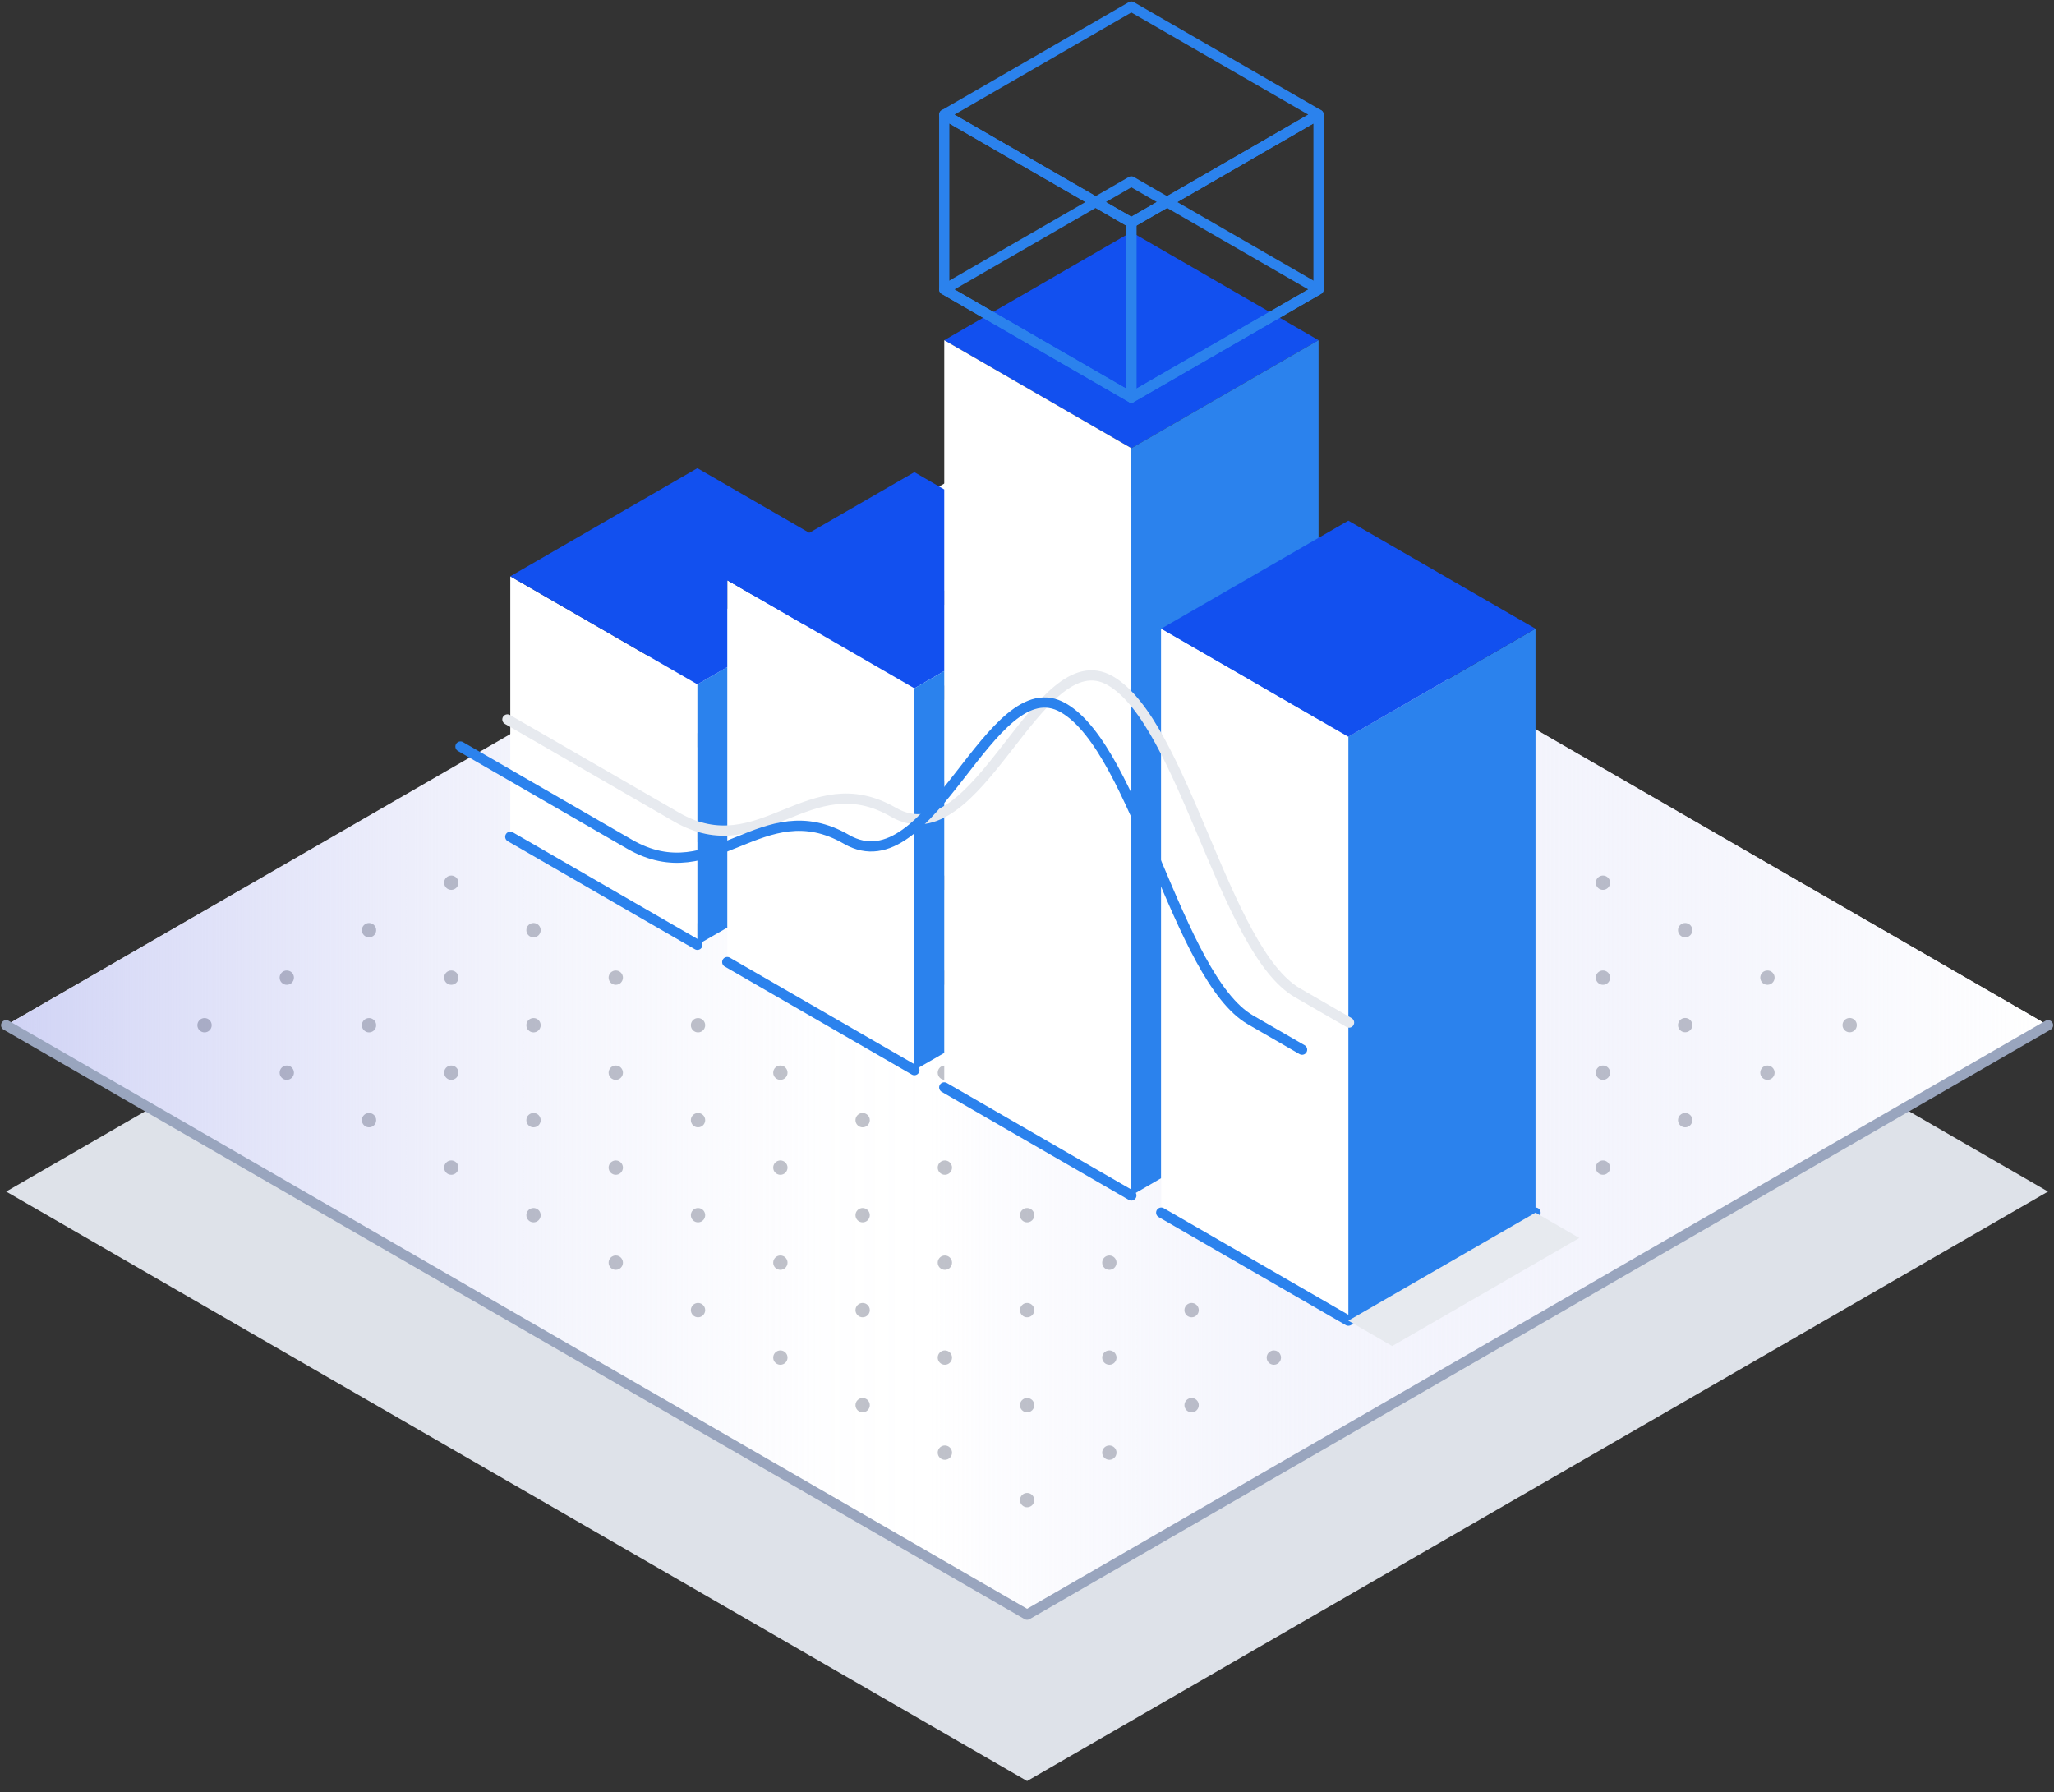 <svg width="102" height="89" viewBox="0 0 102 89" fill="none" xmlns="http://www.w3.org/2000/svg">
<rect x="0" y="0" width="102" height="89" fill="#333333" stroke="none"/>
<g id="Brand Strategy and Managem&#239;&#187;&#191;ent 1">
<path id="Vector" d="M0.306 59.169L51.005 88.44L101.703 59.169L51.005 29.898L0.306 59.169Z" fill="#DEE2E9"/>
<g id="Group 1000003277">
<g id="Group">
<path id="Vector_2" d="M0.306 50.909L51.005 80.18L101.703 50.909L51.005 21.638L0.306 50.909Z" fill="white"/>
<path id="Vector_3" d="M0.306 50.909L51.005 80.18L101.703 50.909L51.005 21.638L0.306 50.909Z" fill="url(#paint0_linear_1091_6318)"/>
<g id="Group_2" opacity="0.25">
<path id="Vector_4" d="M38.753 48.902C38.949 48.902 39.108 48.743 39.108 48.547C39.108 48.35 38.949 48.191 38.753 48.191C38.556 48.191 38.397 48.35 38.397 48.547C38.397 48.743 38.556 48.902 38.753 48.902Z" fill="#020D2C"/>
<path id="Vector_5" d="M42.837 51.265C43.033 51.265 43.193 51.105 43.193 50.909C43.193 50.713 43.033 50.553 42.837 50.553C42.641 50.553 42.482 50.713 42.482 50.909C42.482 51.105 42.641 51.265 42.837 51.265Z" fill="#020D2C"/>
<path id="Vector_6" d="M38.753 53.622C38.949 53.622 39.108 53.462 39.108 53.266C39.108 53.07 38.949 52.91 38.753 52.91C38.556 52.91 38.397 53.07 38.397 53.266C38.397 53.462 38.556 53.622 38.753 53.622Z" fill="#020D2C"/>
<path id="Vector_7" d="M46.921 53.622C47.117 53.622 47.277 53.462 47.277 53.266C47.277 53.07 47.117 52.91 46.921 52.91C46.725 52.91 46.566 53.07 46.566 53.266C46.566 53.462 46.725 53.622 46.921 53.622Z" fill="#020D2C"/>
<path id="Vector_8" d="M42.837 55.979C43.033 55.979 43.193 55.82 43.193 55.623C43.193 55.427 43.033 55.268 42.837 55.268C42.641 55.268 42.482 55.427 42.482 55.623C42.482 55.82 42.641 55.979 42.837 55.979Z" fill="#020D2C"/>
<path id="Vector_9" d="M38.753 58.336C38.949 58.336 39.108 58.176 39.108 57.98C39.108 57.784 38.949 57.624 38.753 57.624C38.556 57.624 38.397 57.784 38.397 57.98C38.397 58.176 38.556 58.336 38.753 58.336Z" fill="#020D2C"/>
<path id="Vector_10" d="M51.006 55.979C51.202 55.979 51.362 55.82 51.362 55.623C51.362 55.427 51.202 55.268 51.006 55.268C50.81 55.268 50.65 55.427 50.65 55.623C50.65 55.82 50.81 55.979 51.006 55.979Z" fill="#020D2C"/>
<path id="Vector_11" d="M46.921 58.336C47.117 58.336 47.277 58.176 47.277 57.98C47.277 57.784 47.117 57.624 46.921 57.624C46.725 57.624 46.566 57.784 46.566 57.98C46.566 58.176 46.725 58.336 46.921 58.336Z" fill="#020D2C"/>
<path id="Vector_12" d="M42.837 60.698C43.033 60.698 43.193 60.539 43.193 60.342C43.193 60.146 43.033 59.987 42.837 59.987C42.641 59.987 42.482 60.146 42.482 60.342C42.482 60.539 42.641 60.698 42.837 60.698Z" fill="#020D2C"/>
<path id="Vector_13" d="M38.753 63.055C38.949 63.055 39.108 62.896 39.108 62.7C39.108 62.503 38.949 62.344 38.753 62.344C38.556 62.344 38.397 62.503 38.397 62.7C38.397 62.896 38.556 63.055 38.753 63.055Z" fill="#020D2C"/>
<path id="Vector_14" d="M51.006 60.698C51.202 60.698 51.362 60.539 51.362 60.342C51.362 60.146 51.202 59.987 51.006 59.987C50.81 59.987 50.65 60.146 50.65 60.342C50.65 60.539 50.81 60.698 51.006 60.698Z" fill="#020D2C"/>
<path id="Vector_15" d="M46.921 63.055C47.117 63.055 47.277 62.896 47.277 62.7C47.277 62.503 47.117 62.344 46.921 62.344C46.725 62.344 46.566 62.503 46.566 62.7C46.566 62.896 46.725 63.055 46.921 63.055Z" fill="#020D2C"/>
<path id="Vector_16" d="M55.09 58.336C55.286 58.336 55.445 58.176 55.445 57.98C55.445 57.784 55.286 57.624 55.09 57.624C54.893 57.624 54.734 57.784 54.734 57.98C54.734 58.176 54.893 58.336 55.09 58.336Z" fill="#020D2C"/>
<path id="Vector_17" d="M42.837 65.412C43.033 65.412 43.193 65.253 43.193 65.056C43.193 64.86 43.033 64.701 42.837 64.701C42.641 64.701 42.482 64.86 42.482 65.056C42.482 65.253 42.641 65.412 42.837 65.412Z" fill="#020D2C"/>
<path id="Vector_18" d="M38.753 67.769C38.949 67.769 39.108 67.61 39.108 67.414C39.108 67.217 38.949 67.058 38.753 67.058C38.556 67.058 38.397 67.217 38.397 67.414C38.397 67.61 38.556 67.769 38.753 67.769Z" fill="#020D2C"/>
<path id="Vector_19" d="M34.664 51.265C34.86 51.265 35.019 51.105 35.019 50.909C35.019 50.713 34.86 50.553 34.664 50.553C34.467 50.553 34.308 50.713 34.308 50.909C34.308 51.105 34.467 51.265 34.664 51.265Z" fill="#020D2C"/>
<path id="Vector_20" d="M46.921 44.188C47.117 44.188 47.277 44.029 47.277 43.832C47.277 43.636 47.117 43.477 46.921 43.477C46.725 43.477 46.566 43.636 46.566 43.832C46.566 44.029 46.725 44.188 46.921 44.188Z" fill="#020D2C"/>
<path id="Vector_21" d="M51.006 46.545C51.202 46.545 51.362 46.386 51.362 46.19C51.362 45.993 51.202 45.834 51.006 45.834C50.81 45.834 50.65 45.993 50.65 46.19C50.65 46.386 50.81 46.545 51.006 46.545Z" fill="#020D2C"/>
<path id="Vector_22" d="M46.921 48.902C47.117 48.902 47.277 48.743 47.277 48.547C47.277 48.35 47.117 48.191 46.921 48.191C46.725 48.191 46.566 48.35 46.566 48.547C46.566 48.743 46.725 48.902 46.921 48.902Z" fill="#020D2C"/>
<path id="Vector_23" d="M55.09 48.902C55.286 48.902 55.445 48.743 55.445 48.547C55.445 48.35 55.286 48.191 55.09 48.191C54.893 48.191 54.734 48.35 54.734 48.547C54.734 48.743 54.893 48.902 55.09 48.902Z" fill="#020D2C"/>
<path id="Vector_24" d="M51.006 51.265C51.202 51.265 51.362 51.105 51.362 50.909C51.362 50.713 51.202 50.553 51.006 50.553C50.81 50.553 50.65 50.713 50.65 50.909C50.65 51.105 50.81 51.265 51.006 51.265Z" fill="#020D2C"/>
<path id="Vector_25" d="M59.174 51.265C59.371 51.265 59.53 51.105 59.53 50.909C59.53 50.713 59.371 50.553 59.174 50.553C58.978 50.553 58.819 50.713 58.819 50.909C58.819 51.105 58.978 51.265 59.174 51.265Z" fill="#020D2C"/>
<path id="Vector_26" d="M55.09 53.622C55.286 53.622 55.445 53.462 55.445 53.266C55.445 53.07 55.286 52.91 55.09 52.91C54.893 52.91 54.734 53.07 54.734 53.266C54.734 53.462 54.893 53.622 55.09 53.622Z" fill="#020D2C"/>
<path id="Vector_27" d="M59.174 55.979C59.371 55.979 59.53 55.82 59.53 55.623C59.53 55.427 59.371 55.268 59.174 55.268C58.978 55.268 58.819 55.427 58.819 55.623C58.819 55.82 58.978 55.979 59.174 55.979Z" fill="#020D2C"/>
<path id="Vector_28" d="M63.259 53.622C63.455 53.622 63.614 53.462 63.614 53.266C63.614 53.07 63.455 52.91 63.259 52.91C63.063 52.91 62.903 53.07 62.903 53.266C62.903 53.462 63.063 53.622 63.259 53.622Z" fill="#020D2C"/>
<path id="Vector_29" d="M67.348 51.265C67.544 51.265 67.704 51.105 67.704 50.909C67.704 50.713 67.544 50.553 67.348 50.553C67.151 50.553 66.992 50.713 66.992 50.909C66.992 51.105 67.151 51.265 67.348 51.265Z" fill="#020D2C"/>
<path id="Vector_30" d="M71.432 48.902C71.629 48.902 71.788 48.743 71.788 48.547C71.788 48.35 71.629 48.191 71.432 48.191C71.236 48.191 71.076 48.35 71.076 48.547C71.076 48.743 71.236 48.902 71.432 48.902Z" fill="#020D2C"/>
<path id="Vector_31" d="M42.837 46.545C43.033 46.545 43.193 46.386 43.193 46.19C43.193 45.993 43.033 45.834 42.837 45.834C42.641 45.834 42.482 45.993 42.482 46.19C42.482 46.386 42.641 46.545 42.837 46.545Z" fill="#020D2C"/>
<path id="Vector_32" d="M55.09 44.188C55.286 44.188 55.445 44.029 55.445 43.832C55.445 43.636 55.286 43.477 55.09 43.477C54.893 43.477 54.734 43.636 54.734 43.832C54.734 44.029 54.893 44.188 55.09 44.188Z" fill="#020D2C"/>
<path id="Vector_33" d="M59.174 46.545C59.371 46.545 59.53 46.386 59.53 46.19C59.53 45.993 59.371 45.834 59.174 45.834C58.978 45.834 58.819 45.993 58.819 46.19C58.819 46.386 58.978 46.545 59.174 46.545Z" fill="#020D2C"/>
<path id="Vector_34" d="M63.259 48.902C63.455 48.902 63.614 48.743 63.614 48.547C63.614 48.35 63.455 48.191 63.259 48.191C63.063 48.191 62.903 48.35 62.903 48.547C62.903 48.743 63.063 48.902 63.259 48.902Z" fill="#020D2C"/>
<path id="Vector_35" d="M51.006 41.826C51.202 41.826 51.362 41.667 51.362 41.471C51.362 41.274 51.202 41.115 51.006 41.115C50.81 41.115 50.65 41.274 50.65 41.471C50.65 41.667 50.81 41.826 51.006 41.826Z" fill="#020D2C"/>
<path id="Vector_36" d="M30.579 53.622C30.775 53.622 30.935 53.462 30.935 53.266C30.935 53.07 30.775 52.91 30.579 52.91C30.383 52.91 30.223 53.07 30.223 53.266C30.223 53.462 30.383 53.622 30.579 53.622Z" fill="#020D2C"/>
<path id="Vector_37" d="M34.664 55.979C34.86 55.979 35.019 55.82 35.019 55.623C35.019 55.427 34.86 55.268 34.664 55.268C34.467 55.268 34.308 55.427 34.308 55.623C34.308 55.82 34.467 55.979 34.664 55.979Z" fill="#020D2C"/>
<path id="Vector_38" d="M26.494 55.979C26.691 55.979 26.85 55.82 26.85 55.623C26.85 55.427 26.691 55.268 26.494 55.268C26.298 55.268 26.139 55.427 26.139 55.623C26.139 55.82 26.298 55.979 26.494 55.979Z" fill="#020D2C"/>
<path id="Vector_39" d="M30.579 58.336C30.775 58.336 30.935 58.176 30.935 57.98C30.935 57.784 30.775 57.624 30.579 57.624C30.383 57.624 30.223 57.784 30.223 57.98C30.223 58.176 30.383 58.336 30.579 58.336Z" fill="#020D2C"/>
<path id="Vector_40" d="M34.664 60.698C34.86 60.698 35.019 60.539 35.019 60.342C35.019 60.146 34.86 59.987 34.664 59.987C34.467 59.987 34.308 60.146 34.308 60.342C34.308 60.539 34.467 60.698 34.664 60.698Z" fill="#020D2C"/>
<path id="Vector_41" d="M26.494 60.698C26.691 60.698 26.85 60.539 26.85 60.342C26.85 60.146 26.691 59.987 26.494 59.987C26.298 59.987 26.139 60.146 26.139 60.342C26.139 60.539 26.298 60.698 26.494 60.698Z" fill="#020D2C"/>
<path id="Vector_42" d="M30.579 63.055C30.775 63.055 30.935 62.896 30.935 62.7C30.935 62.503 30.775 62.344 30.579 62.344C30.383 62.344 30.223 62.503 30.223 62.7C30.223 62.896 30.383 63.055 30.579 63.055Z" fill="#020D2C"/>
<path id="Vector_43" d="M22.41 58.336C22.607 58.336 22.766 58.176 22.766 57.98C22.766 57.784 22.607 57.624 22.41 57.624C22.214 57.624 22.055 57.784 22.055 57.98C22.055 58.176 22.214 58.336 22.41 58.336Z" fill="#020D2C"/>
<path id="Vector_44" d="M34.664 65.412C34.86 65.412 35.019 65.253 35.019 65.056C35.019 64.86 34.86 64.701 34.664 64.701C34.467 64.701 34.308 64.86 34.308 65.056C34.308 65.253 34.467 65.412 34.664 65.412Z" fill="#020D2C"/>
<path id="Vector_45" d="M26.494 51.265C26.691 51.265 26.85 51.105 26.85 50.909C26.85 50.713 26.691 50.553 26.494 50.553C26.298 50.553 26.139 50.713 26.139 50.909C26.139 51.105 26.298 51.265 26.494 51.265Z" fill="#020D2C"/>
<path id="Vector_46" d="M22.41 53.622C22.607 53.622 22.766 53.462 22.766 53.266C22.766 53.07 22.607 52.91 22.41 52.91C22.214 52.91 22.055 53.07 22.055 53.266C22.055 53.462 22.214 53.622 22.41 53.622Z" fill="#020D2C"/>
<path id="Vector_47" d="M34.664 46.545C34.86 46.545 35.019 46.386 35.019 46.19C35.019 45.993 34.86 45.834 34.664 45.834C34.467 45.834 34.308 45.993 34.308 46.19C34.308 46.386 34.467 46.545 34.664 46.545Z" fill="#020D2C"/>
<path id="Vector_48" d="M30.579 48.902C30.775 48.902 30.935 48.743 30.935 48.547C30.935 48.35 30.775 48.191 30.579 48.191C30.383 48.191 30.223 48.35 30.223 48.547C30.223 48.743 30.383 48.902 30.579 48.902Z" fill="#020D2C"/>
<path id="Vector_49" d="M38.753 44.188C38.949 44.188 39.108 44.029 39.108 43.832C39.108 43.636 38.949 43.477 38.753 43.477C38.556 43.477 38.397 43.636 38.397 43.832C38.397 44.029 38.556 44.188 38.753 44.188Z" fill="#020D2C"/>
<path id="Vector_50" d="M18.326 55.979C18.522 55.979 18.681 55.82 18.681 55.623C18.681 55.427 18.522 55.268 18.326 55.268C18.129 55.268 17.97 55.427 17.97 55.623C17.97 55.82 18.129 55.979 18.326 55.979Z" fill="#020D2C"/>
<path id="Vector_51" d="M26.494 41.826C26.691 41.826 26.85 41.667 26.85 41.471C26.85 41.274 26.691 41.115 26.494 41.115C26.298 41.115 26.139 41.274 26.139 41.471C26.139 41.667 26.298 41.826 26.494 41.826Z" fill="#020D2C"/>
<path id="Vector_52" d="M22.41 44.188C22.607 44.188 22.766 44.029 22.766 43.832C22.766 43.636 22.607 43.477 22.41 43.477C22.214 43.477 22.055 43.636 22.055 43.832C22.055 44.029 22.214 44.188 22.41 44.188Z" fill="#020D2C"/>
<path id="Vector_53" d="M18.326 46.545C18.522 46.545 18.681 46.386 18.681 46.19C18.681 45.993 18.522 45.834 18.326 45.834C18.129 45.834 17.97 45.993 17.97 46.19C17.97 46.386 18.129 46.545 18.326 46.545Z" fill="#020D2C"/>
<path id="Vector_54" d="M14.241 48.902C14.438 48.902 14.597 48.743 14.597 48.547C14.597 48.35 14.438 48.191 14.241 48.191C14.045 48.191 13.886 48.35 13.886 48.547C13.886 48.743 14.045 48.902 14.241 48.902Z" fill="#020D2C"/>
<path id="Vector_55" d="M26.494 46.545C26.691 46.545 26.85 46.386 26.85 46.19C26.85 45.993 26.691 45.834 26.494 45.834C26.298 45.834 26.139 45.993 26.139 46.19C26.139 46.386 26.298 46.545 26.494 46.545Z" fill="#020D2C"/>
<path id="Vector_56" d="M22.41 48.902C22.607 48.902 22.766 48.743 22.766 48.547C22.766 48.35 22.607 48.191 22.41 48.191C22.214 48.191 22.055 48.35 22.055 48.547C22.055 48.743 22.214 48.902 22.41 48.902Z" fill="#020D2C"/>
<path id="Vector_57" d="M30.579 44.188C30.775 44.188 30.935 44.029 30.935 43.832C30.935 43.636 30.775 43.477 30.579 43.477C30.383 43.477 30.223 43.636 30.223 43.832C30.223 44.029 30.383 44.188 30.579 44.188Z" fill="#020D2C"/>
<path id="Vector_58" d="M18.326 51.265C18.522 51.265 18.681 51.105 18.681 50.909C18.681 50.713 18.522 50.553 18.326 50.553C18.129 50.553 17.97 50.713 17.97 50.909C17.97 51.105 18.129 51.265 18.326 51.265Z" fill="#020D2C"/>
<path id="Vector_59" d="M14.241 53.622C14.438 53.622 14.597 53.462 14.597 53.266C14.597 53.07 14.438 52.91 14.241 52.91C14.045 52.91 13.886 53.07 13.886 53.266C13.886 53.462 14.045 53.622 14.241 53.622Z" fill="#020D2C"/>
<path id="Vector_60" d="M42.837 41.826C43.033 41.826 43.193 41.667 43.193 41.471C43.193 41.274 43.033 41.115 42.837 41.115C42.641 41.115 42.482 41.274 42.482 41.471C42.482 41.667 42.641 41.826 42.837 41.826Z" fill="#020D2C"/>
<path id="Vector_61" d="M34.664 37.112C34.86 37.112 35.019 36.952 35.019 36.756C35.019 36.56 34.86 36.4 34.664 36.4C34.467 36.4 34.308 36.56 34.308 36.756C34.308 36.952 34.467 37.112 34.664 37.112Z" fill="#020D2C"/>
<path id="Vector_62" d="M30.579 39.469C30.775 39.469 30.935 39.31 30.935 39.113C30.935 38.917 30.775 38.758 30.579 38.758C30.383 38.758 30.223 38.917 30.223 39.113C30.223 39.31 30.383 39.469 30.579 39.469Z" fill="#020D2C"/>
<path id="Vector_63" d="M34.664 41.826C34.86 41.826 35.019 41.667 35.019 41.471C35.019 41.274 34.86 41.115 34.664 41.115C34.467 41.115 34.308 41.274 34.308 41.471C34.308 41.667 34.467 41.826 34.664 41.826Z" fill="#020D2C"/>
<path id="Vector_64" d="M38.753 39.469C38.949 39.469 39.108 39.31 39.108 39.113C39.108 38.917 38.949 38.758 38.753 38.758C38.556 38.758 38.397 38.917 38.397 39.113C38.397 39.31 38.556 39.469 38.753 39.469Z" fill="#020D2C"/>
<path id="Vector_65" d="M46.921 39.469C47.117 39.469 47.277 39.31 47.277 39.113C47.277 38.917 47.117 38.758 46.921 38.758C46.725 38.758 46.566 38.917 46.566 39.113C46.566 39.31 46.725 39.469 46.921 39.469Z" fill="#020D2C"/>
<path id="Vector_66" d="M38.753 34.755C38.949 34.755 39.108 34.596 39.108 34.399C39.108 34.203 38.949 34.044 38.753 34.044C38.556 34.044 38.397 34.203 38.397 34.399C38.397 34.596 38.556 34.755 38.753 34.755Z" fill="#020D2C"/>
<path id="Vector_67" d="M42.837 37.112C43.033 37.112 43.193 36.952 43.193 36.756C43.193 36.56 43.033 36.4 42.837 36.4C42.641 36.4 42.482 36.56 42.482 36.756C42.482 36.952 42.641 37.112 42.837 37.112Z" fill="#020D2C"/>
<path id="Vector_68" d="M59.174 37.112C59.371 37.112 59.53 36.952 59.53 36.756C59.53 36.56 59.371 36.4 59.174 36.4C58.978 36.4 58.819 36.56 58.819 36.756C58.819 36.952 58.978 37.112 59.174 37.112Z" fill="#020D2C"/>
<path id="Vector_69" d="M63.259 39.469C63.455 39.469 63.614 39.31 63.614 39.113C63.614 38.917 63.455 38.758 63.259 38.758C63.063 38.758 62.903 38.917 62.903 39.113C62.903 39.31 63.063 39.469 63.259 39.469Z" fill="#020D2C"/>
<path id="Vector_70" d="M59.174 41.826C59.371 41.826 59.53 41.667 59.53 41.471C59.53 41.274 59.371 41.115 59.174 41.115C58.978 41.115 58.819 41.274 58.819 41.471C58.819 41.667 58.978 41.826 59.174 41.826Z" fill="#020D2C"/>
<path id="Vector_71" d="M67.348 41.826C67.544 41.826 67.704 41.667 67.704 41.471C67.704 41.274 67.544 41.115 67.348 41.115C67.151 41.115 66.992 41.274 66.992 41.471C66.992 41.667 67.151 41.826 67.348 41.826Z" fill="#020D2C"/>
<path id="Vector_72" d="M63.259 44.188C63.455 44.188 63.614 44.029 63.614 43.832C63.614 43.636 63.455 43.477 63.259 43.477C63.063 43.477 62.903 43.636 62.903 43.832C62.903 44.029 63.063 44.188 63.259 44.188Z" fill="#020D2C"/>
<path id="Vector_73" d="M71.432 44.188C71.629 44.188 71.788 44.029 71.788 43.832C71.788 43.636 71.629 43.477 71.432 43.477C71.236 43.477 71.076 43.636 71.076 43.832C71.076 44.029 71.236 44.188 71.432 44.188Z" fill="#020D2C"/>
<path id="Vector_74" d="M67.348 46.545C67.544 46.545 67.704 46.386 67.704 46.19C67.704 45.993 67.544 45.834 67.348 45.834C67.151 45.834 66.992 45.993 66.992 46.19C66.992 46.386 67.151 46.545 67.348 46.545Z" fill="#020D2C"/>
<path id="Vector_75" d="M75.517 46.545C75.713 46.545 75.872 46.386 75.872 46.19C75.872 45.993 75.713 45.834 75.517 45.834C75.32 45.834 75.161 45.993 75.161 46.19C75.161 46.386 75.32 46.545 75.517 46.545Z" fill="#020D2C"/>
<path id="Vector_76" d="M79.601 44.188C79.798 44.188 79.957 44.029 79.957 43.832C79.957 43.636 79.798 43.477 79.601 43.477C79.405 43.477 79.246 43.636 79.246 43.832C79.246 44.029 79.405 44.188 79.601 44.188Z" fill="#020D2C"/>
<path id="Vector_77" d="M55.09 39.469C55.286 39.469 55.445 39.31 55.445 39.113C55.445 38.917 55.286 38.758 55.09 38.758C54.893 38.758 54.734 38.917 54.734 39.113C54.734 39.31 54.893 39.469 55.09 39.469Z" fill="#020D2C"/>
<path id="Vector_78" d="M67.348 37.112C67.544 37.112 67.704 36.952 67.704 36.756C67.704 36.56 67.544 36.4 67.348 36.4C67.151 36.4 66.992 36.56 66.992 36.756C66.992 36.952 67.151 37.112 67.348 37.112Z" fill="#020D2C"/>
<path id="Vector_79" d="M71.432 39.469C71.629 39.469 71.788 39.31 71.788 39.113C71.788 38.917 71.629 38.758 71.432 38.758C71.236 38.758 71.076 38.917 71.076 39.113C71.076 39.31 71.236 39.469 71.432 39.469Z" fill="#020D2C"/>
<path id="Vector_80" d="M75.517 41.826C75.713 41.826 75.872 41.667 75.872 41.471C75.872 41.274 75.713 41.115 75.517 41.115C75.32 41.115 75.161 41.274 75.161 41.471C75.161 41.667 75.32 41.826 75.517 41.826Z" fill="#020D2C"/>
<path id="Vector_81" d="M59.174 60.698C59.371 60.698 59.53 60.539 59.53 60.342C59.53 60.146 59.371 59.987 59.174 59.987C58.978 59.987 58.819 60.146 58.819 60.342C58.819 60.539 58.978 60.698 59.174 60.698Z" fill="#020D2C"/>
<path id="Vector_82" d="M55.09 63.055C55.286 63.055 55.445 62.896 55.445 62.7C55.445 62.503 55.286 62.344 55.09 62.344C54.893 62.344 54.734 62.503 54.734 62.7C54.734 62.896 54.893 63.055 55.09 63.055Z" fill="#020D2C"/>
<path id="Vector_83" d="M51.006 65.412C51.202 65.412 51.362 65.253 51.362 65.057C51.362 64.86 51.202 64.701 51.006 64.701C50.81 64.701 50.65 64.86 50.65 65.057C50.65 65.253 50.81 65.412 51.006 65.412Z" fill="#020D2C"/>
<path id="Vector_84" d="M63.259 63.055C63.455 63.055 63.614 62.896 63.614 62.7C63.614 62.503 63.455 62.344 63.259 62.344C63.063 62.344 62.903 62.503 62.903 62.7C62.903 62.896 63.063 63.055 63.259 63.055Z" fill="#020D2C"/>
<path id="Vector_85" d="M59.174 65.412C59.371 65.412 59.53 65.253 59.53 65.057C59.53 64.86 59.371 64.701 59.174 64.701C58.978 64.701 58.819 64.86 58.819 65.057C58.819 65.253 58.978 65.412 59.174 65.412Z" fill="#020D2C"/>
<path id="Vector_86" d="M55.09 67.769C55.286 67.769 55.445 67.61 55.445 67.414C55.445 67.217 55.286 67.058 55.09 67.058C54.893 67.058 54.734 67.217 54.734 67.414C54.734 67.61 54.893 67.769 55.09 67.769Z" fill="#020D2C"/>
<path id="Vector_87" d="M51.006 70.132C51.202 70.132 51.362 69.972 51.362 69.776C51.362 69.58 51.202 69.42 51.006 69.42C50.81 69.42 50.65 69.58 50.65 69.776C50.65 69.972 50.81 70.132 51.006 70.132Z" fill="#020D2C"/>
<path id="Vector_88" d="M63.259 67.769C63.455 67.769 63.614 67.61 63.614 67.414C63.614 67.217 63.455 67.058 63.259 67.058C63.063 67.058 62.903 67.217 62.903 67.414C62.903 67.61 63.063 67.769 63.259 67.769Z" fill="#020D2C"/>
<path id="Vector_89" d="M59.174 70.132C59.371 70.132 59.53 69.972 59.53 69.776C59.53 69.58 59.371 69.42 59.174 69.42C58.978 69.42 58.819 69.58 58.819 69.776C58.819 69.972 58.978 70.132 59.174 70.132Z" fill="#020D2C"/>
<path id="Vector_90" d="M67.348 65.412C67.544 65.412 67.704 65.253 67.704 65.057C67.704 64.86 67.544 64.701 67.348 64.701C67.151 64.701 66.992 64.86 66.992 65.057C66.992 65.253 67.151 65.412 67.348 65.412Z" fill="#020D2C"/>
<path id="Vector_91" d="M55.09 72.489C55.286 72.489 55.445 72.33 55.445 72.133C55.445 71.937 55.286 71.778 55.09 71.778C54.893 71.778 54.734 71.937 54.734 72.133C54.734 72.33 54.893 72.489 55.09 72.489Z" fill="#020D2C"/>
<path id="Vector_92" d="M51.006 74.846C51.202 74.846 51.362 74.687 51.362 74.49C51.362 74.294 51.202 74.135 51.006 74.135C50.81 74.135 50.65 74.294 50.65 74.49C50.65 74.687 50.81 74.846 51.006 74.846Z" fill="#020D2C"/>
<path id="Vector_93" d="M67.348 55.979C67.544 55.979 67.704 55.82 67.704 55.623C67.704 55.427 67.544 55.268 67.348 55.268C67.151 55.268 66.992 55.427 66.992 55.623C66.992 55.82 67.151 55.979 67.348 55.979Z" fill="#020D2C"/>
<path id="Vector_94" d="M63.259 58.336C63.455 58.336 63.614 58.176 63.614 57.98C63.614 57.784 63.455 57.624 63.259 57.624C63.063 57.624 62.903 57.784 62.903 57.98C62.903 58.176 63.063 58.336 63.259 58.336Z" fill="#020D2C"/>
<path id="Vector_95" d="M71.432 58.336C71.629 58.336 71.788 58.176 71.788 57.98C71.788 57.784 71.629 57.624 71.432 57.624C71.236 57.624 71.076 57.784 71.076 57.98C71.076 58.176 71.236 58.336 71.432 58.336Z" fill="#020D2C"/>
<path id="Vector_96" d="M67.348 60.698C67.544 60.698 67.704 60.539 67.704 60.342C67.704 60.146 67.544 59.987 67.348 59.987C67.151 59.987 66.992 60.146 66.992 60.342C66.992 60.539 67.151 60.698 67.348 60.698Z" fill="#020D2C"/>
<path id="Vector_97" d="M71.432 63.055C71.629 63.055 71.788 62.896 71.788 62.7C71.788 62.503 71.629 62.344 71.432 62.344C71.236 62.344 71.076 62.503 71.076 62.7C71.076 62.896 71.236 63.055 71.432 63.055Z" fill="#020D2C"/>
<path id="Vector_98" d="M75.517 60.698C75.713 60.698 75.872 60.539 75.872 60.342C75.872 60.146 75.713 59.987 75.517 59.987C75.32 59.987 75.161 60.146 75.161 60.342C75.161 60.539 75.32 60.698 75.517 60.698Z" fill="#020D2C"/>
<path id="Vector_99" d="M79.601 58.336C79.798 58.336 79.957 58.176 79.957 57.98C79.957 57.784 79.798 57.624 79.601 57.624C79.405 57.624 79.246 57.784 79.246 57.98C79.246 58.176 79.405 58.336 79.601 58.336Z" fill="#020D2C"/>
<path id="Vector_100" d="M83.685 55.979C83.881 55.979 84.041 55.82 84.041 55.623C84.041 55.427 83.881 55.268 83.685 55.268C83.489 55.268 83.329 55.427 83.329 55.623C83.329 55.82 83.489 55.979 83.685 55.979Z" fill="#020D2C"/>
<path id="Vector_101" d="M67.348 51.259C67.544 51.259 67.704 51.1 67.704 50.904C67.704 50.707 67.544 50.548 67.348 50.548C67.151 50.548 66.992 50.707 66.992 50.904C66.992 51.1 67.151 51.259 67.348 51.259Z" fill="#020D2C"/>
<path id="Vector_102" d="M71.432 53.622C71.629 53.622 71.788 53.462 71.788 53.266C71.788 53.07 71.629 52.91 71.432 52.91C71.236 52.91 71.076 53.07 71.076 53.266C71.076 53.462 71.236 53.622 71.432 53.622Z" fill="#020D2C"/>
<path id="Vector_103" d="M75.517 55.979C75.713 55.979 75.872 55.82 75.872 55.623C75.872 55.427 75.713 55.268 75.517 55.268C75.32 55.268 75.161 55.427 75.161 55.623C75.161 55.82 75.32 55.979 75.517 55.979Z" fill="#020D2C"/>
<path id="Vector_104" d="M46.921 67.769C47.117 67.769 47.277 67.61 47.277 67.414C47.277 67.217 47.117 67.058 46.921 67.058C46.725 67.058 46.566 67.217 46.566 67.414C46.566 67.61 46.725 67.769 46.921 67.769Z" fill="#020D2C"/>
<path id="Vector_105" d="M42.837 70.131C43.033 70.131 43.193 69.972 43.193 69.776C43.193 69.579 43.033 69.42 42.837 69.42C42.641 69.42 42.482 69.579 42.482 69.776C42.482 69.972 42.641 70.131 42.837 70.131Z" fill="#020D2C"/>
<path id="Vector_106" d="M46.921 72.489C47.117 72.489 47.277 72.33 47.277 72.133C47.277 71.937 47.117 71.778 46.921 71.778C46.725 71.778 46.566 71.937 46.566 72.133C46.566 72.33 46.725 72.489 46.921 72.489Z" fill="#020D2C"/>
<path id="Vector_107" d="M79.601 48.902C79.798 48.902 79.957 48.743 79.957 48.547C79.957 48.35 79.798 48.191 79.601 48.191C79.405 48.191 79.246 48.35 79.246 48.547C79.246 48.743 79.405 48.902 79.601 48.902Z" fill="#020D2C"/>
<path id="Vector_108" d="M75.517 51.26C75.713 51.26 75.872 51.1 75.872 50.904C75.872 50.708 75.713 50.548 75.517 50.548C75.32 50.548 75.161 50.708 75.161 50.904C75.161 51.1 75.32 51.26 75.517 51.26Z" fill="#020D2C"/>
<path id="Vector_109" d="M83.685 51.259C83.881 51.259 84.041 51.1 84.041 50.904C84.041 50.707 83.881 50.548 83.685 50.548C83.489 50.548 83.329 50.707 83.329 50.904C83.329 51.1 83.489 51.259 83.685 51.259Z" fill="#020D2C"/>
<path id="Vector_110" d="M79.601 53.622C79.798 53.622 79.957 53.462 79.957 53.266C79.957 53.07 79.798 52.91 79.601 52.91C79.405 52.91 79.246 53.07 79.246 53.266C79.246 53.462 79.405 53.622 79.601 53.622Z" fill="#020D2C"/>
<path id="Vector_111" d="M87.77 53.622C87.966 53.622 88.126 53.462 88.126 53.266C88.126 53.07 87.966 52.91 87.77 52.91C87.574 52.91 87.414 53.07 87.414 53.266C87.414 53.462 87.574 53.622 87.77 53.622Z" fill="#020D2C"/>
<path id="Vector_112" d="M91.854 51.26C92.05 51.26 92.209 51.1 92.209 50.904C92.209 50.708 92.05 50.548 91.854 50.548C91.657 50.548 91.498 50.708 91.498 50.904C91.498 51.1 91.657 51.26 91.854 51.26Z" fill="#020D2C"/>
<path id="Vector_113" d="M83.685 46.545C83.881 46.545 84.041 46.386 84.041 46.19C84.041 45.993 83.881 45.834 83.685 45.834C83.489 45.834 83.329 45.993 83.329 46.19C83.329 46.386 83.489 46.545 83.685 46.545Z" fill="#020D2C"/>
<path id="Vector_114" d="M87.77 48.902C87.966 48.902 88.126 48.743 88.126 48.547C88.126 48.35 87.966 48.191 87.77 48.191C87.574 48.191 87.414 48.35 87.414 48.547C87.414 48.743 87.574 48.902 87.77 48.902Z" fill="#020D2C"/>
<path id="Vector_115" d="M63.259 34.755C63.455 34.755 63.614 34.596 63.614 34.399C63.614 34.203 63.455 34.044 63.259 34.044C63.063 34.044 62.903 34.203 62.903 34.399C62.903 34.596 63.063 34.755 63.259 34.755Z" fill="#020D2C"/>
<path id="Vector_116" d="M51.006 37.112C51.202 37.112 51.362 36.952 51.362 36.756C51.362 36.56 51.202 36.4 51.006 36.4C50.81 36.4 50.65 36.56 50.65 36.756C50.65 36.952 50.81 37.112 51.006 37.112Z" fill="#020D2C"/>
<path id="Vector_117" d="M55.09 34.755C55.286 34.755 55.445 34.596 55.445 34.399C55.445 34.203 55.286 34.044 55.09 34.044C54.893 34.044 54.734 34.203 54.734 34.399C54.734 34.596 54.893 34.755 55.09 34.755Z" fill="#020D2C"/>
<path id="Vector_118" d="M46.921 30.035C47.117 30.035 47.277 29.876 47.277 29.68C47.277 29.483 47.117 29.324 46.921 29.324C46.725 29.324 46.566 29.483 46.566 29.68C46.566 29.876 46.725 30.035 46.921 30.035Z" fill="#020D2C"/>
<path id="Vector_119" d="M42.837 32.392C43.033 32.392 43.193 32.233 43.193 32.037C43.193 31.84 43.033 31.681 42.837 31.681C42.641 31.681 42.482 31.84 42.482 32.037C42.482 32.233 42.641 32.392 42.837 32.392Z" fill="#020D2C"/>
<path id="Vector_120" d="M46.921 34.755C47.117 34.755 47.277 34.596 47.277 34.399C47.277 34.203 47.117 34.044 46.921 34.044C46.725 34.044 46.566 34.203 46.566 34.399C46.566 34.596 46.725 34.755 46.921 34.755Z" fill="#020D2C"/>
<path id="Vector_121" d="M51.006 32.392C51.202 32.392 51.362 32.233 51.362 32.036C51.362 31.84 51.202 31.681 51.006 31.681C50.81 31.681 50.65 31.84 50.65 32.036C50.65 32.233 50.81 32.392 51.006 32.392Z" fill="#020D2C"/>
<path id="Vector_122" d="M59.174 32.392C59.371 32.392 59.53 32.233 59.53 32.036C59.53 31.84 59.371 31.681 59.174 31.681C58.978 31.681 58.819 31.84 58.819 32.036C58.819 32.233 58.978 32.392 59.174 32.392Z" fill="#020D2C"/>
<path id="Vector_123" d="M51.006 27.678C51.202 27.678 51.362 27.519 51.362 27.323C51.362 27.126 51.202 26.967 51.006 26.967C50.81 26.967 50.65 27.126 50.65 27.323C50.65 27.519 50.81 27.678 51.006 27.678Z" fill="#020D2C"/>
<path id="Vector_124" d="M55.09 30.035C55.286 30.035 55.445 29.876 55.445 29.68C55.445 29.483 55.286 29.324 55.09 29.324C54.893 29.324 54.734 29.483 54.734 29.68C54.734 29.876 54.893 30.035 55.09 30.035Z" fill="#020D2C"/>
<path id="Vector_125" d="M10.157 51.265C10.354 51.265 10.513 51.105 10.513 50.909C10.513 50.713 10.354 50.553 10.157 50.553C9.961 50.553 9.802 50.713 9.802 50.909C9.802 51.105 9.961 51.265 10.157 51.265Z" fill="#020D2C"/>
</g>
<path id="Vector_126" d="M0.306 50.909L51.005 80.18L101.703 50.909" stroke="#99A5BE" stroke-width="0.508" stroke-linecap="round" stroke-linejoin="round"/>
</g>
<g id="Group_3">
<path id="Vector_127" d="M36.115 47.774V28.811L45.407 34.18V53.139L36.115 47.774Z" fill="white"/>
<path id="Vector_128" d="M25.341 41.551V28.618L34.632 33.982V46.916L25.341 41.551Z" fill="white"/>
<path id="Vector_129" d="M34.632 46.916L25.341 41.551" stroke="#2B82ED" stroke-width="0.508" stroke-linecap="round" stroke-linejoin="round"/>
<path id="Vector_130" d="M36.116 33.124L34.632 33.982V46.916L36.116 46.062V33.124Z" fill="#2B82ED"/>
<path id="Vector_131" d="M36.116 28.811L39.849 30.97L43.924 28.618L34.632 23.248L25.341 28.618L34.632 33.982L36.116 33.124V28.811Z" fill="#1250EF"/>
<path id="Vector_132" d="M45.407 53.139L36.115 47.774" stroke="#2B82ED" stroke-width="0.508" stroke-linecap="round" stroke-linejoin="round"/>
<path id="Vector_133" d="M56.182 11.523L46.891 16.893L56.182 22.258L65.478 16.893L56.182 11.523Z" fill="#1250EF"/>
<path id="Vector_134" d="M46.891 53.997V16.893L56.182 22.257V59.362L46.891 53.997Z" fill="white"/>
<g id="Group_4">
<path id="Vector_135" d="M56.181 9.009L46.89 14.373L56.181 19.738L65.478 14.373L56.181 9.009Z" stroke="#2B82ED" stroke-width="0.508" stroke-linecap="round" stroke-linejoin="round"/>
<path id="Vector_136" d="M56.181 0.327L46.89 5.692L56.181 11.056L65.478 5.692L56.181 0.327Z" stroke="#2B82ED" stroke-width="0.508" stroke-linecap="round" stroke-linejoin="round"/>
<path id="Vector_137" d="M65.478 14.373L56.181 19.738V11.056L65.478 5.692V14.373Z" stroke="#2B82ED" stroke-width="0.508" stroke-linecap="round" stroke-linejoin="round"/>
<path id="Vector_138" d="M46.89 14.373L56.181 19.738V11.056L46.89 5.692V14.373Z" stroke="#2B82ED" stroke-width="0.508" stroke-linecap="round" stroke-linejoin="round"/>
</g>
<path id="Vector_139" d="M46.89 24.305L45.407 23.446L36.115 28.811L45.407 34.18L46.89 33.322V24.305Z" fill="#1250EF"/>
<path id="Vector_140" d="M46.89 33.322L45.407 34.18V53.139L46.89 52.285V33.322Z" fill="#2B82ED"/>
<path id="Vector_141" d="M56.182 59.362L46.891 53.997" stroke="#2B82ED" stroke-width="0.508" stroke-linecap="round" stroke-linejoin="round"/>
<path id="Vector_142" d="M57.665 31.218L65.478 35.73V16.893L56.182 22.257V59.362L57.665 58.503V31.218Z" fill="#2B82ED"/>
<path id="Vector_143" d="M76.252 60.215V31.218L66.956 36.583V65.58L76.252 60.215Z" fill="#2B82ED"/>
<path id="Vector_144" d="M57.665 60.215V31.218L66.957 36.583V65.58L57.665 60.215Z" fill="white"/>
<path id="Vector_145" d="M76.253 60.216L66.957 65.58L57.665 60.216" stroke="#2B82ED" stroke-width="0.508" stroke-linecap="round" stroke-linejoin="round"/>
<path id="Vector_146" d="M66.956 65.58L69.135 66.84L78.427 61.475L76.252 60.216L66.956 65.58Z" fill="#E7EAEF"/>
<path id="Vector_147" d="M66.957 25.855L57.665 31.219L66.957 36.584L76.253 31.219L66.957 25.855Z" fill="#1250EF"/>
<path id="Vector_148" d="M25.198 35.725C29.405 38.153 29.384 38.143 33.59 40.571C37.797 42.999 40.159 37.904 44.365 40.332C48.571 42.761 51.513 31.706 55.14 33.805C58.767 35.898 60.804 47.206 64.431 49.299L66.992 50.777" stroke="#E7EAEF" stroke-width="0.508" stroke-linecap="round" stroke-linejoin="round"/>
<path id="Vector_149" d="M22.867 37.071C27.073 39.499 27.053 39.489 31.259 41.917C35.465 44.346 37.828 39.25 42.034 41.679C46.24 44.107 49.181 33.053 52.808 35.151C56.436 37.244 58.473 48.552 62.1 50.645L64.66 52.123" stroke="#2B82ED" stroke-width="0.508" stroke-linecap="round" stroke-linejoin="round"/>
</g>
</g>
</g>
<defs>
<linearGradient id="paint0_linear_1091_6318" x1="0.306" y1="50.909" x2="101.703" y2="50.909" gradientUnits="userSpaceOnUse">
<stop stop-color="#D0D3F5"/>
<stop offset="0.06" stop-color="#D0D3F5" stop-opacity="0.78"/>
<stop offset="0.14" stop-color="#D0D3F5" stop-opacity="0.55"/>
<stop offset="0.21" stop-color="#D0D3F5" stop-opacity="0.35"/>
<stop offset="0.28" stop-color="#D0D3F5" stop-opacity="0.2"/>
<stop offset="0.35" stop-color="#D0D3F5" stop-opacity="0.09"/>
<stop offset="0.4" stop-color="#D0D3F5" stop-opacity="0.02"/>
<stop offset="0.45" stop-color="#D0D3F5" stop-opacity="0"/>
<stop offset="0.995" stop-color="white"/>
</linearGradient>
</defs>
</svg>
